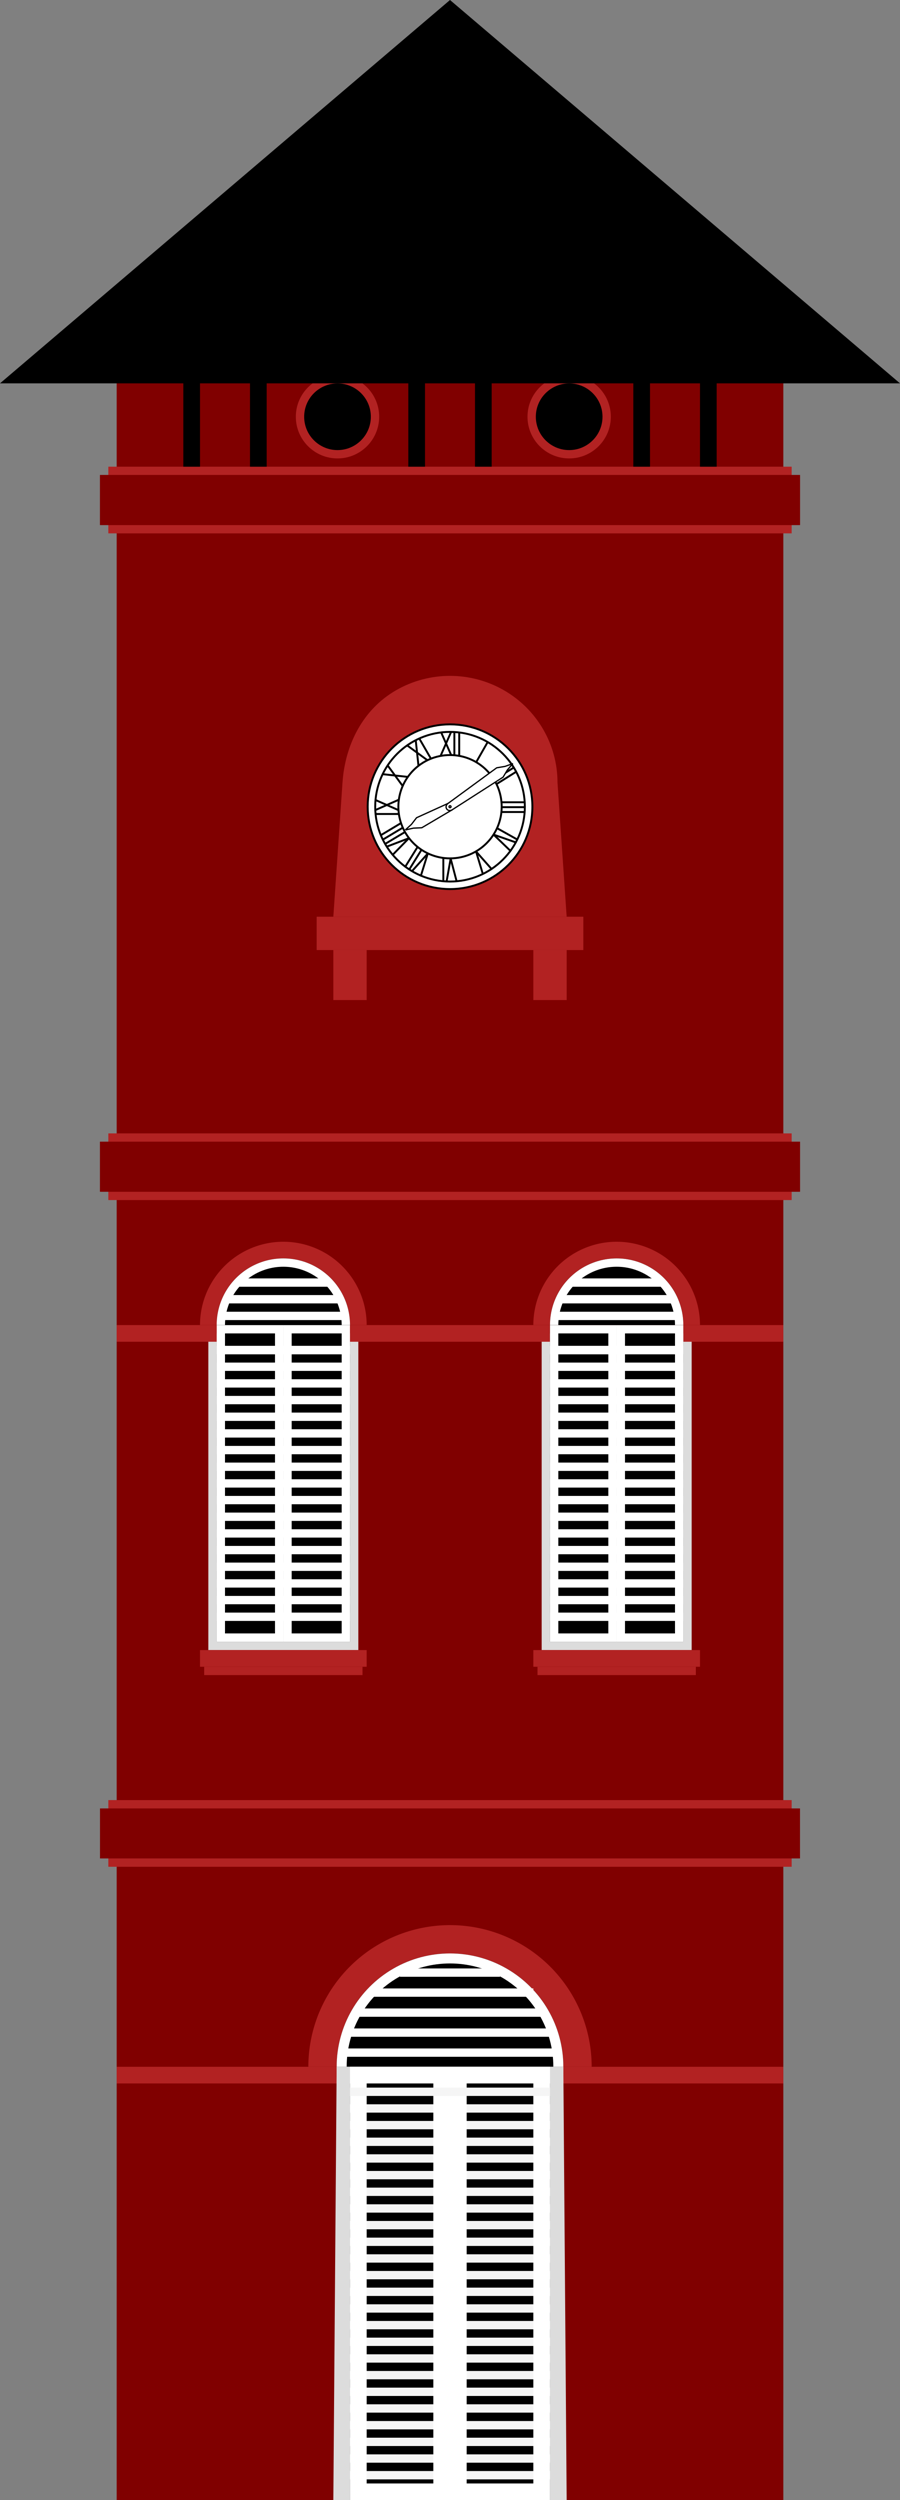 <?xml version="1.0" encoding="UTF-8"?>
<svg width="152.4mm" height="423.33mm" version="1.1" viewBox="0 0 540 1500" xmlns="http://www.w3.org/2000/svg">
<rect x="0" y="0" width="540" height="1500" fill="#808080" stroke="none"/>
<g transform="translate(0 447.64)">
<rect x="70" y="252.36" width="400" height="400" fill="#800000"/>
<rect x="70" y="652.36" width="400" height="400" fill="#800000"/>
<path d="m272.01 707.39a85 85.001 0 0 0-44.505 11.364 85 85.001 0 0 0-42.5 73.612h17a68 68.001 0 0 1 34-58.89 68 68.001 0 0 1 68 0 68 68.001 0 0 1 34 58.89h17a85 85.001 0 0 0-42.5-73.612 85 85.001 0 0 0-40.495-11.364z" fill="#b22222"/>
<path d="m70 792.36h132v10h-132z" fill="#b22222"/>
<path d="m338 792.36h132v10h-132z" fill="#b22222"/>
<rect x="65" y="632.36" width="410" height="40" fill="#b22222"/>
<rect x="60" y="637.36" width="420" height="30" fill="#800000"/>
<path d="m210 357.36v-10c-1.4e-4 -14.291-7.624-27.496-20-34.641-12.376-7.145-27.624-7.145-40 0-12.376 7.145-20 20.35-20 34.641v10z" fill="#dcdcdc"/>
<path d="m125 352.36h90v190h-90z" fill="#dcdcdc"/>
<rect x="130" y="347.36" width="80" height="190"/>
<g transform="translate(70 -2.5)" fill="#fff">
<rect x="60" y="522.36" width="80" height="5"/>
<rect x="60" y="512.36" width="80" height="5"/>
<rect x="60" y="502.36" width="80" height="5"/>
<rect x="60" y="492.36" width="80" height="5"/>
<rect x="60" y="482.36" width="80" height="5"/>
<rect x="60" y="472.36" width="80" height="5"/>
<rect x="60" y="462.36" width="80" height="5"/>
<rect x="60" y="452.36" width="80" height="5"/>
<rect x="60" y="442.36" width="80" height="5"/>
<rect x="60" y="432.36" width="80" height="5"/>
<rect x="60" y="422.36" width="80" height="5"/>
<rect x="60" y="412.36" width="80" height="5"/>
<rect x="60" y="402.36" width="80" height="5"/>
<rect x="60" y="392.36" width="80" height="5"/>
<rect x="60" y="382.36" width="80" height="5"/>
<rect x="60" y="372.36" width="80" height="5"/>
<rect x="60" y="362.36" width="80" height="5"/>
<rect x="60" y="362.36" width="80" height="5"/>
</g>
<path d="m130 347.36v190h40v-190zm5 5h30v180h-30z" fill="#fff"/>
<path d="m170 347.36v190h40v-190zm5 5h30v180h-30z" fill="#fff"/>
<path d="m325 352.36h90v190h-90z" fill="#dcdcdc"/>
<rect x="70" y="347.36" width="60" height="10" fill="#b22222"/>
<rect x="210" y="347.36" width="120" height="10" fill="#b22222"/>
<rect x="410" y="347.36" width="60" height="10" fill="#b22222"/>
<path d="m171.18 297.38a50 50.001 0 0 0-26.18 6.685 50 50.001 0 0 0-25 43.301h10a40 40.001 0 0 1 20-34.641 40 40.001 0 0 1 40 0 40 40.001 0 0 1 20 34.641h10a50 50.001 0 0 0-25-43.301 50 50.001 0 0 0-23.82-6.685z" fill="#b22222"/>
<path d="m210 347.36c-1.4e-4 -14.291-7.624-27.496-20-34.641-12.376-7.145-27.624-7.145-40 0-12.376 7.145-20 20.35-20 34.641z"/>
<g transform="translate(70)" fill="#fff">
<rect x="65" y="339.36" width="70" height="5"/>
<rect x="65" y="329.36" width="70" height="5"/>
<rect x="72.5" y="319.36" width="55" height="5"/>
</g>
<path d="m170 307.36c-6.906 0-13.812 1.787-20 5.359-12.376 7.145-20 20.35-20 34.641h5c1.2e-4 -12.504 6.671-24.058 17.5-30.311 10.829-6.252 24.171-6.252 35 0 10.829 6.252 17.5 17.806 17.5 30.311h5c-1.4e-4 -14.291-7.624-27.495-20-34.641-6.188-3.573-13.094-5.359-20-5.359z" fill="#fff"/>
<rect x="330" y="347.36" width="80" height="190"/>
<g transform="translate(270 -2.5)" fill="#fff">
<rect x="60" y="522.36" width="80" height="5"/>
<rect x="60" y="512.36" width="80" height="5"/>
<rect x="60" y="502.36" width="80" height="5"/>
<rect x="60" y="492.36" width="80" height="5"/>
<rect x="60" y="482.36" width="80" height="5"/>
<rect x="60" y="472.36" width="80" height="5"/>
<rect x="60" y="462.36" width="80" height="5"/>
<rect x="60" y="452.36" width="80" height="5"/>
<rect x="60" y="442.36" width="80" height="5"/>
<rect x="60" y="432.36" width="80" height="5"/>
<rect x="60" y="422.36" width="80" height="5"/>
<rect x="60" y="412.36" width="80" height="5"/>
<rect x="60" y="402.36" width="80" height="5"/>
<rect x="60" y="392.36" width="80" height="5"/>
<rect x="60" y="382.36" width="80" height="5"/>
<rect x="60" y="372.36" width="80" height="5"/>
<rect x="60" y="362.36" width="80" height="5"/>
<rect x="60" y="362.36" width="80" height="5"/>
</g>
<path d="m330 347.36v190h40v-190zm5 5h30v180h-30z" fill="#fff"/>
<path d="m370 347.36v190h40v-190zm5 5h30v180h-30z" fill="#fff"/>
<path d="m371.18 297.38a50 50.001 0 0 0-26.18 6.685 50 50.001 0 0 0-25 43.301h10a40 40.001 0 0 1 20-34.641 40 40.001 0 0 1 40 0 40 40.001 0 0 1 20 34.641h10a50 50.001 0 0 0-25-43.301 50 50.001 0 0 0-23.82-6.685z" fill="#b22222"/>
<path d="m410 347.36c-1.4e-4 -14.291-7.624-27.496-20-34.641-12.376-7.145-27.624-7.145-40 0-12.376 7.145-20 20.35-20 34.641z"/>
<g transform="translate(270 1.5896e-6)" fill="#fff">
<rect x="65" y="339.36" width="70" height="5"/>
<rect x="65" y="329.36" width="70" height="5"/>
<rect x="72.5" y="319.36" width="55" height="5"/>
</g>
<path d="m370 307.36c-6.906 0-13.812 1.787-20 5.359-12.376 7.145-20 20.35-20 34.641h5c1.3e-4 -12.504 6.671-24.058 17.5-30.311 10.829-6.252 24.171-6.252 35 0 10.829 6.252 17.5 17.806 17.5 30.311h5c-1.4e-4 -14.291-7.624-27.495-20-34.641-6.188-3.573-13.094-5.359-20-5.359z" fill="#fff"/>
<path d="m202 802.36v-10c2.5e-4 -24.294 12.961-46.743 34-58.89 21.039-12.147 46.961-12.147 68 0 21.039 12.147 34 34.596 34 58.89v10z" fill="#dcdcdc"/>
<g transform="translate(70)">
<path d="m132 792.36c2.5e-4 -24.294 12.961-46.743 34-58.89 21.039-12.147 46.961-12.147 68 0 21.039 12.147 34 34.596 34 58.89z"/>
<g fill="#fff">
<rect x="137.5" y="781.36" width="125" height="5"/>
<rect x="137.5" y="769.36" width="125" height="5"/>
<rect x="143" y="757.36" width="114" height="5"/>
<rect x="152" y="745.36" width="98" height="5"/>
<rect x="170" y="733.36" width="60" height="5"/>
</g>
<path d="m200 724.36c-11.74 0-23.48 3.038-34 9.111-21.039 12.147-34 34.594-34 58.889h6c2.3e-4 -22.151 11.817-42.618 31-53.693 19.183-11.075 42.817-11.075 62 0 19.183 11.075 31 31.543 31 53.693h6c-2.5e-4 -24.294-12.961-46.742-34-58.889-10.52-6.074-22.26-9.111-34-9.111z" fill="#fff"/>
<path d="m132 792.36h136l2 260h-140z" fill="#dcdcdc"/>
<rect x="140" y="802.36" width="120" height="250"/>
<rect x="140" y="1034.9" width="120" height="5" fill="#f5f5f5"/>
<rect x="140" y="1024.9" width="120" height="5" fill="#f5f5f5"/>
<rect x="140" y="1014.9" width="120" height="5" fill="#f5f5f5"/>
<rect x="140" y="1004.9" width="120" height="5" fill="#f5f5f5"/>
<rect x="140" y="994.86" width="120" height="5" fill="#f5f5f5"/>
<rect x="140" y="984.86" width="120" height="5" fill="#f5f5f5"/>
<rect x="140" y="974.86" width="120" height="5" fill="#f5f5f5"/>
<rect x="140" y="964.86" width="120" height="5" fill="#f5f5f5"/>
<rect x="140" y="954.86" width="120" height="5" fill="#f5f5f5"/>
<rect x="140" y="944.86" width="120" height="5" fill="#f5f5f5"/>
<rect x="140" y="934.86" width="120" height="5" fill="#f5f5f5"/>
<rect x="140" y="924.86" width="120" height="5" fill="#f5f5f5"/>
<rect x="140" y="914.86" width="120" height="5" fill="#f5f5f5"/>
<rect x="140" y="904.86" width="120" height="5" fill="#f5f5f5"/>
<rect x="140" y="894.86" width="120" height="5" fill="#f5f5f5"/>
<rect x="140" y="884.86" width="120" height="5" fill="#f5f5f5"/>
<rect x="140" y="874.86" width="120" height="5" fill="#f5f5f5"/>
<rect x="140" y="864.86" width="120" height="5" fill="#f5f5f5"/>
<rect x="140" y="854.86" width="120" height="5" fill="#f5f5f5"/>
<rect x="140" y="844.86" width="120" height="5" fill="#f5f5f5"/>
<rect x="140" y="834.86" width="120" height="5" fill="#f5f5f5"/>
<rect x="140" y="824.86" width="120" height="5" fill="#f5f5f5"/>
<rect x="140" y="814.86" width="120" height="5" fill="#f5f5f5"/>
<path d="m140 792.36v260h60v-260zm10 10h40v240h-40z" fill="#fff"/>
<path d="m200 792.36v260h60v-260zm10 10h40v240h-40z" fill="#fff"/>
<rect x="140" y="804.86" width="120" height="5" fill="#f5f5f5"/>
</g>
<path d="m120 542.36h100v10h-100z" fill="#b22222"/>
<path d="m320 542.36h100v10h-100z" fill="#b22222"/>
<path d="m122.5 552.36h95v5h-95z" fill="#b22222"/>
<path d="m322.5 552.36h95v5h-95z" fill="#b22222"/>
<path d="m70-227.64h400v80h-400z" fill="#800000"/>
<rect x="70" y="-147.64" width="400" height="400" fill="#800000"/>
<rect x="65" y="232.36" width="410" height="40" fill="#b22222"/>
<rect x="60" y="237.36" width="420" height="30" fill="#800000"/>
<g transform="translate(70)">
<path d="m130 102.36 5.5-80.5c1.559-22.812 12.294-43.993 32.25-55.426 19.956-11.433 44.544-11.433 64.5 0 19.956 11.433 32.25 32.561 32.25 55.426l5.5 80.5z" fill="#b22222"/>
<rect x="120" y="102.36" width="160" height="20" fill="#b22222"/>
<rect x="130" y="122.36" width="20" height="30" fill="#b22222"/>
<rect x="250" y="122.36" width="20" height="30" fill="#b22222"/>
<g transform="matrix(.235 0 0 .235 319.72 34.338)" stroke="#000">
<path d="m-299.1 8.612c0 116.13-94.139 210.27-210.27 210.27s-210.27-94.141-210.27-210.27 94.139-210.27 210.27-210.27 210.27 94.141 210.27 210.27z" fill="#fff" stroke-width="4.938"/>
<path d="m-617.18-67.508-65.278-7.058" fill="none" stroke-width="4.938"/>
<path d="m-630.44-44.538-38.75-53" fill="none" stroke-width="4.938"/>
<path d="m-623.92 162.23 31.97-51.436" fill="none" stroke-width="4.938"/>
<path d="m-613.96 169.67 31.971-51.436" fill="none" stroke-width="4.938"/>
<path d="m-566.3 128.56-18.043 58.159" fill="none" stroke-width="4.938"/>
<path d="m-566.4 128.5-40.739 45.396" fill="none" stroke-width="4.938"/>
<path d="m-685.22 80.802 51.94-31.14" fill="none" stroke-width="4.938"/>
<path d="m-681.14 92.792 51.94-31.14" fill="none" stroke-width="4.938"/>
<path d="m-675.68 103.96 51.94-31.14" fill="none" stroke-width="4.938"/>
<path d="m-613.82 88.502-43.408 44.404" fill="none" stroke-width="4.938"/>
<path d="m-614.58 89.072-56.983 21.76" fill="none" stroke-width="4.938"/>
<path d="m-588.68-166.91 30.281 52.448" fill="none" stroke-width="4.938"/>
<path d="m-590.02-96.778-7.058-65.278" fill="none" stroke-width="4.938"/>
<path d="m-567.06-110.04-53-38.75" fill="none" stroke-width="4.938"/>
<path d="m-700.76 27.212h60.562" fill="none" stroke-width="4.938"/>
<path d="m-640.7-9.018-60.062 26.527" fill="none" stroke-width="4.938"/>
<path d="m-640.7 17.512-60.06-26.53" fill="none" stroke-width="4.938"/>
<path d="m-336.36 93.132-52.81-29.65" fill="none" stroke-width="4.938"/>
<path d="m-397.92 80.092 44.296 42.712" fill="none" stroke-width="4.938"/>
<path d="m-397.86 79.982 57.58 20.126" fill="none" stroke-width="4.938"/>
<path d="m-442.76 123.1 40.689 45.943" fill="none" stroke-width="4.938"/>
<path d="m-442.88 123.15 17.65 58.387" fill="none" stroke-width="4.938"/>
<path d="m-526.46 199.81v-59.122" fill="none" stroke-width="4.938"/>
<path d="m-507.86 140.66 15.766 60.062" fill="none" stroke-width="4.938"/>
<path d="m-507.82 141.19-10.636 60.062" fill="none" stroke-width="4.938"/>
<path d="m-397.8-59.328 51.305-32.142-51.305 32.142z" fill="none" stroke-width="4.938"/>
<path d="m-391.24-48.828 51.305-32.142-51.305 32.142z" fill="none" stroke-width="4.938"/>
<path d="m-443.58-103.29 30.004-52.584-30.004 52.584z" fill="none" stroke-width="4.938"/>
<path d="m-378.68-2.738h60.573-60.573z" fill="none" stroke-width="4.938"/>
<path d="m-377.98 9.772h60.542-60.542z" fill="none" stroke-width="4.938"/>
<path d="m-377.98 22.162h59.873-59.873z" fill="none" stroke-width="4.938"/>
<path d="m-485.9-182.96v60.562" fill="none" stroke-width="4.938"/>
<path d="m-498.3-182.96v60.562" fill="none" stroke-width="4.938"/>
<path d="m-506.3-122.9-26.4-59.7" fill="none" stroke-width="4.938"/>
<path d="m-533.06-122.18 26.759-60.782" fill="none" stroke-width="4.938"/>
<path d="m-377.48 8.612c0 72.846-59.054 131.9-131.9 131.9s-131.9-59.054-131.9-131.9 59.054-131.9 131.9-131.9 131.9 59.053 131.9 131.9z" fill="none" stroke-width="4.938"/>
<path d="m-318.36 8.612c0 105.5-85.521 191.02-191.02 191.02s-191.02-85.521-191.02-191.02 85.521-191.02 191.02-191.02 191.02 85.521 191.02 191.02z" fill="none" stroke-width="4.938"/>
<path d="m-622.48 67.712 19.601-4.398 21.387-0.965 77.01-45.465c4.644-3.228 6.581-8.305 4.117-13.042-2.465-4.738-7.734-6.066-13.042-4.117l-81.415 36.996-13.073 16.948-14.869 13.495c0.099 0.191 0.19 0.365 0.285 0.548z" fill="#fff" stroke-width="3.292"/>
<path d="m-350.16-101.04-18.925 6.738-21.113 3.546-125.18 91.638c-4.219 3.766-5.528 9.04-2.508 13.445 3.02 4.405 8.411 5.086 13.445 2.508l130.58-83.764 10.926-18.405 13.126-15.195c-0.122-0.177-0.233-0.339-0.349-0.509z" fill="#fff" stroke-width="3.292"/>
<path d="m-506.78 8.612c0 1.431-1.16 2.591-2.591 2.591-1.431 0-2.591-1.16-2.591-2.591 0-1.431 1.16-2.591 2.591-2.591 1.431 0 2.591 1.16 2.591 2.591z" fill="none" stroke-width="3.292"/>
</g>
</g>
<rect x="60" y="237.36" width="420" height="30" fill="#800000"/>
<rect x="65" y="-167.64" width="410" height="40" fill="#b22222"/>
<rect x="60" y="-162.64" width="420" height="30" fill="#800000"/>
<rect x="60" y="-162.64" width="420" height="30" fill="#800000"/>
<g transform="translate(20)">
<rect x="90" y="-227.64" width="10" height="60"/>
<rect x="130" y="-227.64" width="10" height="60"/>
</g>
<g transform="translate(5)">
<rect x="240" y="-227.64" width="10" height="60"/>
<rect x="280" y="-227.64" width="10" height="60"/>
</g>
<g transform="translate(-10)">
<rect x="390" y="-227.64" width="10" height="60"/>
<rect x="430" y="-227.64" width="10" height="60"/>
</g>
<g transform="translate(182.5,-1230)">
<circle cx="20" cy="1032.4" r="25" fill="#b22222"/>
<circle cx="20" cy="1032.4" r="20"/>
</g>
<g transform="translate(321.5,-1230)">
<circle cx="20" cy="1032.4" r="25" fill="#b22222"/>
<circle cx="20" cy="1032.4" r="20"/>
</g>
<path d="m0-217.64 270-230 270 230z" fill-rule="evenodd"/>
</g>
</svg>
